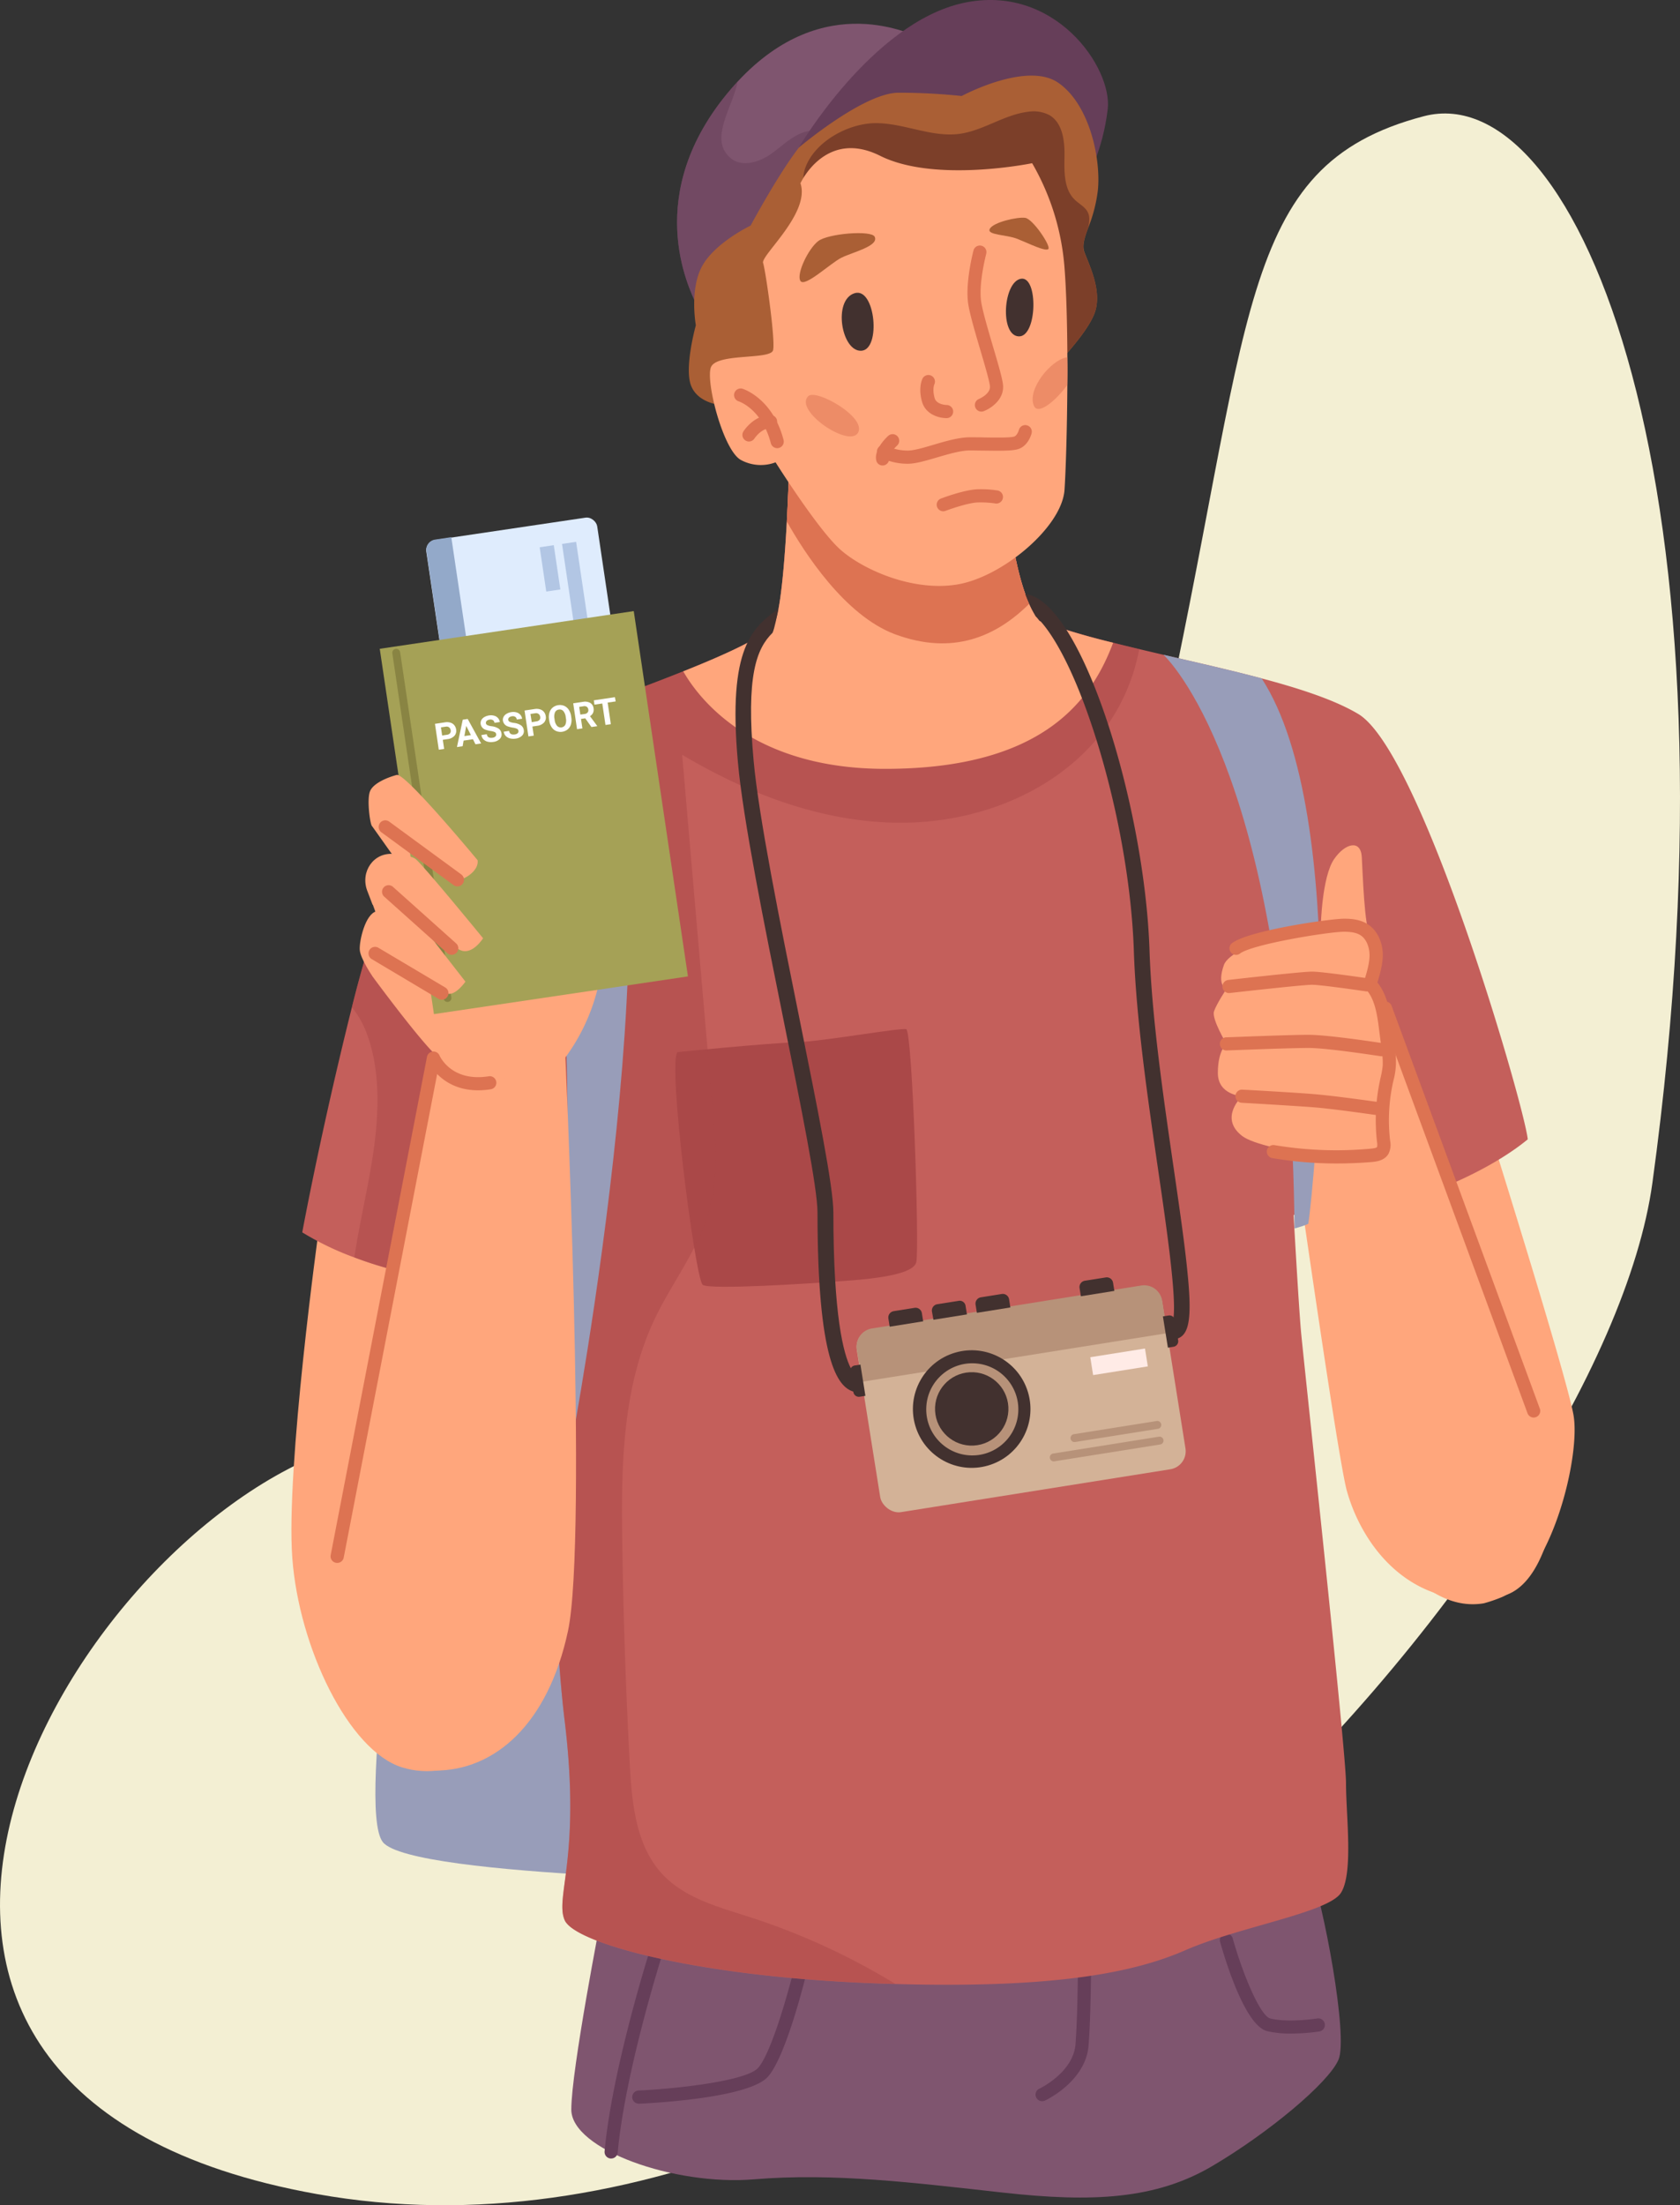 <svg id="tourist_set" data-name="tourist set" xmlns="http://www.w3.org/2000/svg" xmlns:xlink="http://www.w3.org/1999/xlink" viewBox="0 0 626.3 821.8"><rect x="0" y="0" width="626.3" height="821.8" fill="#333333" stroke="none"/><defs><style>.cls-1{fill:none;}.cls-2{clip-path:url(#clip-path);}.cls-3{fill:#f3efd3;}.cls-4{fill:#7f556f;}.cls-5,.cls-8{fill:#663e59;}.cls-6{fill:#989db9;}.cls-7{fill:#ffa67c;}.cls-11,.cls-16,.cls-8{opacity:0.5;}.cls-9{fill:#c45f5b;}.cls-10,.cls-11{fill:#aa4848;}.cls-12,.cls-16{fill:#dd7352;}.cls-13{fill:#aa5f35;}.cls-14{fill:#7c3f29;}.cls-15{fill:#42312f;}.cls-17{fill:#dfecfd;}.cls-18{fill:#93a9c9;}.cls-19{fill:#b2c6e4;}.cls-20{fill:#a5a156;}.cls-21{fill:#fff;}.cls-22{fill:#898443;}.cls-23{fill:#d3b297;}.cls-24{fill:#b79279;}.cls-25{fill:#ffebe6;}</style><clipPath id="clip-path" transform="translate(-2376.02 -149.18)"><rect class="cls-1" width="5900" height="2000"/></clipPath></defs><g class="cls-2"><path class="cls-3" d="M2906.78,192.5c57.93-15.22,120.66,139.35,85.25,397.5-18.37,133.92-263.64,418.75-497.94,376.8-208-37.25-98.32-237.78,3.85-276.74,91-34.69,279.23-121.43,310.29-261.73C2843.6,268.62,2836.19,211,2906.78,192.5Z" transform="translate(-2376.02 -149.18)"/><path class="cls-4" d="M2600.14,863.5s-11.14,57-11.14,71.82,38.38,28.48,68.1,26,59.43,1.24,92.86,4.95,57,2.48,78-9.9,43.34-31,47.05-39.63-5.57-58.19-11.14-73C2858.81,830.17,2600.14,863.5,2600.14,863.5Z" transform="translate(-2376.02 -149.18)"/><path class="cls-5" d="M2764.51,932.2a2.45,2.45,0,0,1-1-4.68c.12,0,12.64-6.06,13.45-16.54.91-11.83.92-32.11.92-32.31a2.45,2.45,0,0,1,2.45-2.45h0a2.45,2.45,0,0,1,2.45,2.45c0,.2,0,20.66-.94,32.69-1,13.35-15.64,20.32-16.26,20.61A2.57,2.57,0,0,1,2764.51,932.2Z" transform="translate(-2376.02 -149.18)"/><path class="cls-5" d="M2614.07,933.12a2.45,2.45,0,0,1-.11-4.89c15-.7,40.47-3.62,44.7-8.46,5-5.72,11.36-28.67,13.39-37a2.45,2.45,0,1,1,4.76,1.15c-.77,3.2-7.76,31.45-14.46,39.11-6.84,7.82-41.32,9.8-48.17,10.12Z" transform="translate(-2376.02 -149.18)"/><path class="cls-5" d="M2603.86,953.56l-.23,0a2.45,2.45,0,0,1-2.22-2.66c2.78-30.56,16.69-74.37,16.83-74.81a2.45,2.45,0,1,1,4.67,1.49c-.14.43-13.89,43.75-16.61,73.77A2.46,2.46,0,0,1,2603.86,953.56Z" transform="translate(-2376.02 -149.18)"/><path class="cls-5" d="M2857.17,907a36.89,36.89,0,0,1-8.74-.9c-8.18-2-15.51-26-17.56-33.29a2.46,2.46,0,0,1,1.7-3,2.44,2.44,0,0,1,3,1.7c3.84,13.63,10.29,28.92,14,29.86,6.84,1.7,17.47,0,17.58,0a2.45,2.45,0,0,1,.81,4.83A73.46,73.46,0,0,1,2857.17,907Z" transform="translate(-2376.02 -149.18)"/><path class="cls-6" d="M2529.87,698.2s-21.36,124.44-11.14,137.44C2529.31,849.11,2672,850.5,2672,850.5l13-131.87Z" transform="translate(-2376.02 -149.18)"/><path class="cls-7" d="M2494.89,607.19s-12.38,89.15-9.9,122.59,21.05,71.81,40.86,78,39.62-8.67,49.53-26,11.14-174.59,11.14-174.59Z" transform="translate(-2376.02 -149.18)"/><path class="cls-7" d="M2936.68,744c-.33.17-.65.31-1,.45a54.07,54.07,0,0,1-6.5,2.21c-21,3.54-37-20.93-46.75-35.11-7.21-37.34-16.67-102.45-12.38-116.14,3.6-11.47,27.56-20.24,44.11-25,9.09-2.63,15.94-4,15.94-4s29.72,94.58,32.5,110C2965.36,691.57,2954.66,735.1,2936.68,744Z" transform="translate(-2376.02 -149.18)"/><path class="cls-4" d="M2719.63,163.3,2684,214.69l-27.49,39.62s-18.57,13.61-21.05,8-20.43-40.86,13-79.87c.85-1,1.69-1.93,2.53-2.84C2683.6,144.44,2716.61,162.69,2719.63,163.3Z" transform="translate(-2376.02 -149.18)"/><path class="cls-8" d="M2684,214.69l-27.49,39.62s-18.57,13.61-21.05,8-20.43-40.86,13-79.87c.85-1,1.69-1.93,2.53-2.84-1.66,9.39-11.11,21.73-2.38,28.65,4.21,3.34,10.5,1.36,14.88-1.74s8.31-7.28,13.56-8.42a6.11,6.11,0,0,1,4.36.38,6.65,6.65,0,0,1,2.68,4.07A23,23,0,0,1,2684,214.69Z" transform="translate(-2376.02 -149.18)"/><path class="cls-5" d="M2673.81,204.16s27.24-46.44,61.29-53.87,55.72,24.15,53.87,39.63-7.43,24.76-7.43,24.76Z" transform="translate(-2376.02 -149.18)"/><path class="cls-9" d="M2877.81,813.67c0,12.06,2.79,33.42-1.86,40.85s-38.07,12.7-57.88,21.36c-19,8.31-48.18,14.33-108.29,12.65q-4-.1-8.11-.27c-65.63-2.47-111.43-14.86-115.15-23.52s6.19-23.53,0-74.3-6.19-165.91-6.19-165.91c-29.9,5.69-55.71-.48-72.24-6.76a109.06,109.06,0,0,1-19.39-9.34s6.67-36.49,18.49-83.84l.09-.36c14.85-59.43,32.19-86.05,53.24-97.19,12.3-6.51,44.69-17.47,70.22-27.67,18.16-7.25,32.87-14.13,34.41-18.77,2.15-6.46,3.47-23.75,4.2-37.13.52-9.7.75-17.35.75-17.35l79.86-6.2s1.88,36.66,9.74,54.29a24.42,24.42,0,0,0,3.88,6.39,272.5,272.5,0,0,0,27.38,8.1q4.78,1.2,9.76,2.37c3,.72,6,1.41,9,2.12,12.38,2.86,25,5.7,36.6,8.79,14.59,3.87,27.5,8.14,36.09,13.29,23.75,14.26,62.09,146.84,63.15,158.49-15.29,12.66-45.81,26-70.55,27.82a146.45,146.45,0,0,1-16.74.35s1.86,33.43,2.78,43.64S2877.81,801.59,2877.81,813.67Z" transform="translate(-2376.02 -149.18)"/><path class="cls-10" d="M2628.62,541.25c-3.88,3.6,6.63,84.76,9.37,86.73s41-.59,49.44-1.21,29.06-1.73,30.2-7.3-1.46-86.2-3.78-86.76S2683,537.19,2674,537.5C2660.92,538,2628.62,541.25,2628.62,541.25Z" transform="translate(-2376.02 -149.18)"/><path class="cls-11" d="M2800.72,391.07a72.71,72.71,0,0,1-15.49,33.14c-18.08,21.58-47.19,32.05-75.33,31.56s-55.38-10.93-79.57-25.32q5.65,65.6,11.31,131.18c1.12,12.9,2.21,26.12-1.23,38.61-4,14.49-13.71,26.66-20.21,40.23C2608,666,2607.58,695.38,2608,723.68q.58,41.45,2.8,82.87c.79,14.67,2.27,30.63,12.38,41.29,8.29,8.71,20.61,12,32.05,15.65a254.94,254.94,0,0,1,54.57,25q-4-.1-8.11-.27c-65.63-2.47-111.43-14.86-115.15-23.52s6.19-23.53,0-74.3-6.19-165.91-6.19-165.91c-29.9,5.69-55.71-.48-72.24-6.76,1.75-11.56,4.46-23.15,6.38-34.64,2.58-15.39,3.91-33.13-1.51-48.12a34.84,34.84,0,0,0-5.77-10.42l.09-.36c14.85-59.43,32.19-86.05,53.24-97.19,12.3-6.51,44.69-17.47,70.22-27.67,18.16-7.25,32.87-14.13,34.41-18.77,2.15-6.46,3.47-23.75,4.2-37.13.52-9.7.75-17.35.75-17.35l79.86-6.2s1.88,36.66,9.74,54.29a24.42,24.42,0,0,0,3.88,6.39,272.5,272.5,0,0,0,27.38,8.1Q2795.75,389.9,2800.72,391.07Z" transform="translate(-2376.02 -149.18)"/><path class="cls-7" d="M2791,388.7c-7.66,20.29-24.94,47-85,47-49.93,0-69.66-26.5-75.26-36.33,18.16-7.25,32.87-14.13,34.41-18.77,2.15-6.46,3.47-23.75,4.2-37.13.52-9.7.75-17.35.75-17.35l79.86-6.2s1.88,36.66,9.74,54.29a24.42,24.42,0,0,0,3.88,6.39A272.5,272.5,0,0,0,2791,388.7Z" transform="translate(-2376.02 -149.18)"/><path class="cls-12" d="M2759.7,374.21c-12.34,12.2-28.42,19.33-50,11.34-18.83-7-34-30.7-40.37-42.08.52-9.7.75-17.35.75-17.35l79.86-6.2S2751.84,356.58,2759.7,374.21Z" transform="translate(-2376.02 -149.18)"/><path class="cls-13" d="M2781.75,233.9c-1.38,3.81-2.41,6.7-1.45,9.26,1.86,5,6.81,14.86,3.71,22.91s-15.48,20.43-15.48,20.43l-72.18,7.94-51.63,5.67s-8.68-.61-11.15-7.43,1.86-22.28,1.86-22.28-2.47-13.62,2.48-22.29,17.94-14.86,17.94-14.86,9.92-18.57,18-29.09c0,0,24.15-20.43,37.15-20.43a226.31,226.31,0,0,1,23.53,1.23s24.14-13,35.91-5,16.09,28.48,14.85,40.24a55.21,55.21,0,0,1-3.5,13.64Z" transform="translate(-2376.02 -149.18)"/><path class="cls-14" d="M2784,266.07c-3.09,8.05-15.48,20.43-15.48,20.43l-72.18,7.94a116,116,0,0,1-12.73-14.75c-3.73-5.08-7.21-10.66-7.93-16.92-.79-6.81,1.77-13.49,3.14-20.2a36.35,36.35,0,0,0-.21-17c-1.58-5.56-4.44-8.31-2.32-14,3.61-9.71,15.83-16.27,25.68-16.49,10.65-.22,21,5.34,31.58,4,9-1.16,16.75-7.16,25.72-8.24a12.82,12.82,0,0,1,8,1.26c4.92,2.91,5.69,9.63,5.59,15.34s-.27,12.22,3.85,16.19c1.66,1.6,3.95,2.7,4.91,4.8.79,1.73.47,3.65.08,5.57h0c-1.38,3.81-2.41,6.7-1.45,9.26C2782.16,248.11,2787.11,258,2784,266.07Z" transform="translate(-2376.02 -149.18)"/><path class="cls-7" d="M2773.93,292.59c-.1,16.49-.58,32-1.06,39.1-.92,13.93-23.22,32.5-39.93,35.29s-35.29-5.57-43.65-13-24.14-32.51-24.14-32.51a15.6,15.6,0,0,1-13-.92c-6.51-3.71-13-28.79-11.15-34.37s22.29-2.78,23.22-6.49-2.79-29.72-3.72-32.51,17.65-18.57,13.93-29.71c0,0,9.29-20.43,29.72-10.22S2760.8,210,2760.8,210a91.5,91.5,0,0,1,12.07,39c.7,8.85,1,20.94,1.07,33.28C2774,285.74,2774,289.18,2773.93,292.59Z" transform="translate(-2376.02 -149.18)"/><path class="cls-12" d="M2665.76,316.19a2.46,2.46,0,0,1-2.37-1.83c-3.29-12.63-11.64-15.51-12-15.62a2.45,2.45,0,0,1,1.48-4.68c.45.15,11.24,3.68,15.26,19.06a2.46,2.46,0,0,1-1.76,3A2.57,2.57,0,0,1,2665.76,316.19Z" transform="translate(-2376.02 -149.18)"/><path class="cls-12" d="M2655.24,313.71a2.45,2.45,0,0,1-2.08-3.75c.16-.25,3.89-6.1,10.13-6.1a2.45,2.45,0,0,1,0,4.9c-3.5,0-5.95,3.76-6,3.8A2.46,2.46,0,0,1,2655.24,313.71Z" transform="translate(-2376.02 -149.18)"/><path class="cls-12" d="M2741.92,302.57a2.45,2.45,0,0,1-.92-4.73s4.43-1.85,4.06-4.85c-.28-2.2-1.94-7.84-3.55-13.29-1.88-6.37-3.83-13-4.49-16.95-1.31-7.85,1.77-19.71,1.91-20.21a2.45,2.45,0,1,1,4.74,1.24c0,.12-3,11.35-1.82,18.17.62,3.68,2.61,10.42,4.36,16.37,1.82,6.15,3.38,11.47,3.71,14.06.67,5.39-4.14,8.83-7.1,10A2.37,2.37,0,0,1,2741.92,302.57Z" transform="translate(-2376.02 -149.18)"/><path class="cls-12" d="M2728.91,305c-2.75,0-7.78-1.28-9.16-6.11-1.46-5.1,0-8.23.16-8.58a2.45,2.45,0,0,1,4.41,2.15c-.06.14-.76,1.92.14,5.09.71,2.48,4.42,2.55,4.45,2.55a2.45,2.45,0,1,1,0,4.9Z" transform="translate(-2376.02 -149.18)"/><path class="cls-15" d="M2694.66,258.43c7.67-2.3,9.9,21.05,2.47,21.46S2686.4,260.91,2694.66,258.43Z" transform="translate(-2376.02 -149.18)"/><path class="cls-15" d="M2756.57,253.07c6.6-1.24,6.19,21.87-.83,21.46S2750,254.3,2756.57,253.07Z" transform="translate(-2376.02 -149.18)"/><path class="cls-13" d="M2702.09,237.38c1.75,3.5-8.26,5.78-12.39,7.84s-13.62,11.15-15.27,8.67,2.89-12,6.61-14.86S2700.85,234.9,2702.09,237.38Z" transform="translate(-2376.02 -149.18)"/><path class="cls-12" d="M2714.47,322a22.67,22.67,0,0,1-10.27-2.38,2.45,2.45,0,0,1,2.37-4.29,18.13,18.13,0,0,0,7.9,1.76c2.15,0,5.67-1,9.4-2.12,4.73-1.39,9.62-2.83,13.71-2.83,1.82,0,3.68,0,5.5.06,4.28.06,9.62.14,11.06-.34.88-.3,1.53-1.76,1.71-2.42a2.45,2.45,0,0,1,4.75,1.21c-.12.47-1.26,4.64-4.91,5.86-2.13.7-6.2.68-12.68.59-1.79,0-3.64-.06-5.43-.06-3.39,0-8.14,1.4-12.33,2.63S2717.32,322,2714.47,322Z" transform="translate(-2376.02 -149.18)"/><path class="cls-16" d="M2677.32,296.82c-5.38,5.38,15.27,19.39,18.57,13.62S2680.21,293.93,2677.32,296.82Z" transform="translate(-2376.02 -149.18)"/><path class="cls-13" d="M2745,234.49c-1.17,2.34,6.19,2.07,10.32,3.72s10.73,4.95,11.56,3.71-5.78-11.14-8.67-11.56S2746.25,232,2745,234.49Z" transform="translate(-2376.02 -149.18)"/><path class="cls-12" d="M2727.68,339.71a2.45,2.45,0,0,1-.88-4.74c.93-.35,9.23-3.46,14.08-3.46a39.45,39.45,0,0,1,7.09.46,2.45,2.45,0,0,1-1,4.81,37.34,37.34,0,0,0-6.13-.37c-3.35,0-10,2.27-12.33,3.14A2.43,2.43,0,0,1,2727.68,339.71Z" transform="translate(-2376.02 -149.18)"/><path class="cls-12" d="M2705.05,322.65a2.4,2.4,0,0,1-2.36-1.88c-.86-3.86,3.18-8,4.43-9.14a2.45,2.45,0,1,1,3.34,3.59c-1.75,1.64-3.11,3.84-3,4.49a2.49,2.49,0,0,1-1.91,2.89A2.94,2.94,0,0,1,2705.05,322.65Z" transform="translate(-2376.02 -149.18)"/><path class="cls-16" d="M2773.93,292.59c-4.17,5.82-10.82,11.34-12.41,7.94-2.87-6.09,6.42-17.49,12.42-18.21C2774,285.74,2774,289.18,2773.93,292.59Z" transform="translate(-2376.02 -149.18)"/><path class="cls-7" d="M2941,741.79a15.08,15.08,0,0,1-5.31,2.26c-.73.16-1.45.28-2.17.4-21,3.54-36.85-6.47-46.55-20.64a65.05,65.05,0,0,1-8.86-19.11c-3.74-13.35-23.53-153.85-23.53-153.85l34.51-25.69s62.31,137.82,67.64,165.3C2958.25,698.22,2955.56,732.16,2941,741.79Z" transform="translate(-2376.02 -149.18)"/><path class="cls-12" d="M2947.77,677.44a2.45,2.45,0,0,1-2.3-1.61L2890.21,525.7a2.45,2.45,0,1,1,4.6-1.69l55.26,150.13a2.45,2.45,0,0,1-1.46,3.14A2.28,2.28,0,0,1,2947.77,677.44Z" transform="translate(-2376.02 -149.18)"/><path class="cls-6" d="M2589,687.68c-3.72,2.48-6.5-45.82-6.5-45.82,14.85-116.08-7-208.5-15.38-216.68,12.07-5.58,16.82-6.2,30.54-11.56C2631.05,464.92,2589,687.68,2589,687.68Z" transform="translate(-2376.02 -149.18)"/><path class="cls-6" d="M2863.78,605.13c-.07.43-5.16,1.86-5.16,1.86-1.66-154.67-40.46-205.62-48.86-213.8,12.38,2.86,25,5.7,36.6,8.79C2879.74,453.28,2865.74,592,2863.78,605.13Z" transform="translate(-2376.02 -149.18)"/><path class="cls-7" d="M2832.3,508.76c2.82-7.82,36.53-16.72,45.2-15.48s12.38,7.43,11.14,19.81,3.41,7.43,4.34,13-1.24,15.48-1.24,15.48,1.55,12.69.62,19.19,3,7.12,2.06,15.48-47.47,2.3-55.31-3.72c-8.87-6.81,0-14.86,0-14.86s-9.08-.31-9.08-8.66,3.2-10.84,3.2-10.84-5.57-9.28-4.64-12.07,4.64-8.36,4.64-8.36S2829.52,516.49,2832.3,508.76Z" transform="translate(-2376.02 -149.18)"/><path class="cls-7" d="M2868.42,494.1s.41-18.16,4.95-24.76c4.08-5.94,9.91-7.43,10.32-.83s.83,25.18,3.3,30.55S2868.42,494.1,2868.42,494.1Z" transform="translate(-2376.02 -149.18)"/><path class="cls-12" d="M2834.16,519.25a2.45,2.45,0,0,1-.27-4.88c2.8-.32,27.48-3.11,31.23-3.11s19.06,2.24,20.79,2.5a2.45,2.45,0,0,1-.72,4.85c-4.6-.68-17.17-2.45-20.07-2.45s-23.14,2.22-30.68,3.08Z" transform="translate(-2376.02 -149.18)"/><path class="cls-12" d="M2891.12,542.78l-.38,0c-.2,0-19.71-3.07-26.86-3.07-7.3,0-30.32.92-30.55.93a2.45,2.45,0,1,1-.19-4.9c.94,0,23.34-.93,30.74-.93s26.8,3,27.62,3.13a2.45,2.45,0,0,1-.38,4.87Z" transform="translate(-2376.02 -149.18)"/><path class="cls-12" d="M2889.06,564.66l-.36,0c-.15,0-15.49-2.27-23.36-2.87s-26.18-1.64-26.36-1.65a2.45,2.45,0,1,1,.27-4.89c.19,0,18.49,1,26.47,1.65s23.06,2.82,23.69,2.91a2.45,2.45,0,0,1-.35,4.88Z" transform="translate(-2376.02 -149.18)"/><path class="cls-12" d="M2874.16,582.76a144.11,144.11,0,0,1-23.82-2,2.45,2.45,0,0,1,.81-4.84,139.34,139.34,0,0,0,36,1.31c1.84-.17,2.17-.5,2.23-.6a4.73,4.73,0,0,0,0-1.8,70.78,70.78,0,0,1,1.09-23l.25-1.14a32.06,32.06,0,0,0,.77-4.4,29.86,29.86,0,0,0-.37-5.81l-1-7.73c-.77-6.17-1.69-11.57-5.12-15.18a2.46,2.46,0,0,1-.58-2.4l.15-.47c1-3.11,2.13-7,2-9.94-.08-2.44-1-5.58-3.41-7.09-1.75-1.11-4.16-1.26-6.07-1.27h0c-5.7,0-33.56,4.53-38.64,8a2.45,2.45,0,1,1-2.76-4c6.73-4.61,36.23-8.86,41.43-8.86h.05c2.56,0,5.85.25,8.65,2,3.42,2.16,5.55,6.3,5.7,11.09.1,3.47-1,7.39-2,10.69,4,5,4.84,11.79,5.47,16.84l1,7.73a26.93,26.93,0,0,1-.48,11.88l-.25,1.11a65.73,65.73,0,0,0-1,21.44,7.41,7.41,0,0,1-.64,4.88c-1.52,2.56-4.65,2.85-6,3Q2880.88,582.76,2874.16,582.76Z" transform="translate(-2376.02 -149.18)"/><path class="cls-7" d="M2538.85,541.57s-35.29,194.4-37.77,217.92S2515.94,809,2538.23,809s42.1-17.33,49.53-52-1.24-220.41-1.24-220.41Z" transform="translate(-2376.02 -149.18)"/><path class="cls-7" d="M2600.39,491.23c-1.38-11.15-3.08-22-4.81-25.83-4-8.76-35.2-55.22-35.2-55.22a39.67,39.67,0,0,0-4.48,7.77c-1.12,2.69-1.85,5.65-1.2,8.07.83,3.12,4.5,12.39,8,20.85s6.67,16.11,6.67,16.11l-13.18-10.68-33.58-7.2L2518.8,443l-.37,1.24h0l-3.8,12.66,10.94,15.4-12.89,7.6,4.54,12.5-1.38,12.1-1,8.48h0l.13.17c1.68,2.3,19.83,26.84,25.2,30.69,5.64,4,18.4,8.82,18.4,8.82l27.91-9A72.75,72.75,0,0,0,2600.39,491.23Z" transform="translate(-2376.02 -149.18)"/><rect class="cls-17" x="2544.89" y="345.3" width="64.4" height="147.74" rx="3.83" transform="translate(-2409.64 233.76) rotate(-8.44)"/><path class="cls-18" d="M2544.26,349.36,2566,495.49l-9.86,1.47L2535,354.61a3.84,3.84,0,0,1,3.23-4.35Z" transform="translate(-2376.02 -149.18)"/><rect class="cls-19" x="2588.14" y="351.16" width="5.31" height="35.78" transform="translate(-2402.13 235.21) rotate(-8.44)"/><rect class="cls-19" x="2578.41" y="352.5" width="5.31" height="16.69" transform="translate(-2401.03 233.7) rotate(-8.44)"/><rect class="cls-20" x="2527.18" y="383.03" width="95.73" height="137.63" transform="translate(-2414.46 233.82) rotate(-8.44)"/><path class="cls-21" d="M2541.09,424.88l.51,3.4-2,.29-1.43-9.65,3.76-.56a4.27,4.27,0,0,1,2,.12,2.91,2.91,0,0,1,1.44.94,3.14,3.14,0,0,1,.69,1.6,2.79,2.79,0,0,1-.64,2.38,4.08,4.08,0,0,1-2.56,1.22Zm-.24-1.61,1.78-.27a1.76,1.76,0,0,0,1.15-.55,1.39,1.39,0,0,0,.26-1.12,1.61,1.61,0,0,0-.59-1.08,1.52,1.52,0,0,0-1.22-.28l-1.83.27Z" transform="translate(-2376.02 -149.18)"/><path class="cls-21" d="M2552.34,424.65l-3.49.52-.36,2.09-2.12.31,2.16-10.19,1.85-.27,5,9.12-2.11.31Zm-3.19-1.17,2.42-.36-1.75-3.43Z" transform="translate(-2376.02 -149.18)"/><path class="cls-21" d="M2561,422.82a1,1,0,0,0-.52-.81,5.44,5.44,0,0,0-1.53-.42,10.11,10.11,0,0,1-1.74-.42,2.69,2.69,0,0,1-2-2.15,2.36,2.36,0,0,1,.23-1.46,3,3,0,0,1,1.12-1.15,5,5,0,0,1,1.8-.62,4.41,4.41,0,0,1,1.9.11,2.92,2.92,0,0,1,1.42.87,2.77,2.77,0,0,1,.67,1.48l-2,.3a1.3,1.3,0,0,0-.58-1,1.71,1.71,0,0,0-1.22-.2,1.94,1.94,0,0,0-1.09.48,1,1,0,0,0-.29.87.94.94,0,0,0,.6.72,5,5,0,0,0,1.48.39,6,6,0,0,1,2.66.9,2.61,2.61,0,0,1,1.06,1.77,2.35,2.35,0,0,1-.66,2.1,4.14,4.14,0,0,1-2.45,1.09,5,5,0,0,1-2.09-.1,3.27,3.27,0,0,1-1.56-.91,2.89,2.89,0,0,1-.72-1.57l2-.3c.16,1.06.88,1.5,2.15,1.31a1.86,1.86,0,0,0,1.06-.45A.94.94,0,0,0,2561,422.82Z" transform="translate(-2376.02 -149.18)"/><path class="cls-21" d="M2569.3,421.58a1,1,0,0,0-.53-.81,5.25,5.25,0,0,0-1.52-.42,9.88,9.88,0,0,1-1.74-.42,2.71,2.71,0,0,1-2-2.15,2.29,2.29,0,0,1,.24-1.46,2.84,2.84,0,0,1,1.12-1.14,4.69,4.69,0,0,1,1.8-.62,4.28,4.28,0,0,1,1.9.1,2.92,2.92,0,0,1,1.41.87,2.78,2.78,0,0,1,.68,1.48l-2,.3a1.28,1.28,0,0,0-.57-1,1.72,1.72,0,0,0-1.23-.2,1.91,1.91,0,0,0-1.08.48,1,1,0,0,0-.29.87.93.93,0,0,0,.59.72,5.19,5.19,0,0,0,1.49.39,6,6,0,0,1,2.66.9,2.56,2.56,0,0,1,1.05,1.77,2.32,2.32,0,0,1-.65,2.1,4.24,4.24,0,0,1-2.45,1.1,5,5,0,0,1-2.09-.11,3.27,3.27,0,0,1-1.56-.91,2.89,2.89,0,0,1-.72-1.57l2-.3c.16,1.07.87,1.5,2.15,1.32a1.9,1.9,0,0,0,1.06-.46A.94.94,0,0,0,2569.3,421.58Z" transform="translate(-2376.02 -149.18)"/><path class="cls-21" d="M2574.5,419.92l.51,3.4-2,.29-1.44-9.65,3.77-.56a4.27,4.27,0,0,1,2,.12,2.91,2.91,0,0,1,1.44.94,3.14,3.14,0,0,1,.69,1.6,2.78,2.78,0,0,1-.64,2.38,4.11,4.11,0,0,1-2.57,1.22Zm-.24-1.61L2576,418a1.79,1.79,0,0,0,1.15-.55,1.35,1.35,0,0,0,.25-1.12,1.57,1.57,0,0,0-.59-1.08,1.53,1.53,0,0,0-1.21-.28l-1.83.27Z" transform="translate(-2376.02 -149.18)"/><path class="cls-21" d="M2589,416.53a5.88,5.88,0,0,1-.13,2.57,3.87,3.87,0,0,1-1.2,1.88,4.3,4.3,0,0,1-4.29.64,3.84,3.84,0,0,1-1.7-1.43,5.7,5.7,0,0,1-.89-2.39l-.07-.47a5.68,5.68,0,0,1,.14-2.59,3.83,3.83,0,0,1,1.2-1.88,4.3,4.3,0,0,1,4.29-.64,3.94,3.94,0,0,1,1.7,1.45,5.82,5.82,0,0,1,.89,2.43Zm-2.08-.14a4.16,4.16,0,0,0-.89-2.23,1.79,1.79,0,0,0-1.67-.55,1.76,1.76,0,0,0-1.42,1,4.08,4.08,0,0,0-.22,2.37l.07.47a4.11,4.11,0,0,0,.89,2.21,1.92,1.92,0,0,0,3.11-.43,4.16,4.16,0,0,0,.2-2.37Z" transform="translate(-2376.02 -149.18)"/><path class="cls-21" d="M2594.2,416.86l-1.59.23.53,3.54-2,.29-1.43-9.65,3.58-.53a4.06,4.06,0,0,1,2.75.37,2.66,2.66,0,0,1,1.25,2,3,3,0,0,1-.18,1.72,3,3,0,0,1-1.14,1.24l2.67,3.63,0,.1-2.14.31Zm-1.83-1.38,1.61-.23a1.64,1.64,0,0,0,1.1-.56,1.38,1.38,0,0,0,.26-1.11,1.51,1.51,0,0,0-.55-1,1.64,1.64,0,0,0-1.25-.21l-1.6.24Z" transform="translate(-2376.02 -149.18)"/><path class="cls-21" d="M2605.55,410.57l-3,.43,1.19,8.05-2,.29-1.19-8-2.92.43-.24-1.61,7.87-1.17Z" transform="translate(-2376.02 -149.18)"/><path class="cls-22" d="M2542.83,522.56a1.48,1.48,0,0,1-1.45-1.26l-19.1-128.64a1.47,1.47,0,0,1,2.91-.43l19.1,128.64a1.48,1.48,0,0,1-1.24,1.67Z" transform="translate(-2376.02 -149.18)"/><path class="cls-7" d="M2512.88,481c-2.55-7,2.42-14.23,9.79-13.59,3.52.31,7,.87,8.26,1.87,2.93,2.32,25.18,29.55,25.18,29.55s-3.63,5.82-7.83,4.66-16.75-13.54-16.75-13.54-11.33-2.17-16.62-3.67C2514.89,486.26,2513.72,483.24,2512.88,481Z" transform="translate(-2376.02 -149.18)"/><path class="cls-7" d="M2514.88,513s-4.51-6.52-4.74-9.86,2.11-13.47,6.23-14.34,16.57,4.88,16.57,4.88l16.6,21.32s-3.55,5.1-6.52,4.51-15.39-10-15.39-10Z" transform="translate(-2376.02 -149.18)"/><path class="cls-7" d="M2554.07,469.75s-24-29-29.37-31.61a1.29,1.29,0,0,0-.77-.18c-3.11.83-8.81,3-10,6.17s.06,12,.7,12.75,30.08,19.83,31.91,20.16S2554.64,474,2554.07,469.75Z" transform="translate(-2376.02 -149.18)"/><path class="cls-12" d="M2501.71,731.61a2.5,2.5,0,0,1-.47-.05,2.45,2.45,0,0,1-1.94-2.87L2535.2,543a2.46,2.46,0,0,1,4.67-.49c.17.4,4.51,9.95,18.35,7.75a2.45,2.45,0,1,1,.77,4.84c-10.27,1.63-16.55-2.17-20-5.68l-34.84,180.24A2.46,2.46,0,0,1,2501.71,731.61Z" transform="translate(-2376.02 -149.18)"/><rect class="cls-23" x="2699.1" y="635.79" width="115.24" height="69.1" rx="6.79" transform="translate(-2447.13 292.53) rotate(-9.04)"/><path class="cls-24" d="M2811.19,646,2697.38,664.1,2695.45,652a6.79,6.79,0,0,1,5.64-7.77l100.4-16a6.79,6.79,0,0,1,7.77,5.63Z" transform="translate(-2376.02 -149.18)"/><circle class="cls-15" cx="2738.26" cy="674.31" r="21.91" transform="translate(-2455.42 641.51) rotate(-16.2)"/><circle class="cls-24" cx="2738.26" cy="674.31" r="17.17" transform="translate(-498.4 3210.66) rotate(-86.06)"/><circle class="cls-15" cx="2738.26" cy="674.31" r="13.68" transform="translate(-2408.37 -0.69) rotate(-3.09)"/><rect class="cls-25" x="2782.9" y="653.05" width="20.65" height="6.74" transform="translate(-2444.49 298.1) rotate(-9.04)"/><path class="cls-15" d="M2717,636.55l-7.79,1.24a2.39,2.39,0,0,0-2,2.73l.48,3.06,12.49-2-.49-3.06A2.38,2.38,0,0,0,2717,636.55Z" transform="translate(-2376.02 -149.18)"/><path class="cls-15" d="M2733.45,633.94l-8,1.27a2.37,2.37,0,0,0-2,2.72L2724,641l12.49-2-.52-3.25A2.19,2.19,0,0,0,2733.45,633.94Z" transform="translate(-2376.02 -149.18)"/><path class="cls-15" d="M2749.49,631.39l-7.78,1.24a2.38,2.38,0,0,0-2,2.72l.49,3.06,12.48-2-.48-3.06A2.38,2.38,0,0,0,2749.49,631.39Z" transform="translate(-2376.02 -149.18)"/><path class="cls-15" d="M2788.26,625.22l-7.78,1.23a2.38,2.38,0,0,0-2,2.73l.49,3.06,12.48-2-.49-3.06A2.36,2.36,0,0,0,2788.26,625.22Z" transform="translate(-2376.02 -149.18)"/><path class="cls-24" d="M2768.85,693.77a1.47,1.47,0,0,1-.23-2.92l39.53-6.29a1.47,1.47,0,0,1,.46,2.9l-39.53,6.29A.86.86,0,0,1,2768.85,693.77Z" transform="translate(-2376.02 -149.18)"/><path class="cls-24" d="M2776.66,686.56a1.47,1.47,0,0,1-.23-2.93l30.8-4.9a1.47,1.47,0,0,1,.46,2.91l-30.8,4.9Z" transform="translate(-2376.02 -149.18)"/><path class="cls-15" d="M2698.64,669.35l-2.1.33a2.08,2.08,0,0,1-2.39-1.73l-1.2-7.53a2.09,2.09,0,0,1,1.74-2.39l2.1-.33Z" transform="translate(-2376.02 -149.18)"/><path class="cls-15" d="M2813.51,651.06l-2.1.34-1.86-11.65,2.1-.34a2.09,2.09,0,0,1,2.39,1.73l1.2,7.53A2.09,2.09,0,0,1,2813.51,651.06Z" transform="translate(-2376.02 -149.18)"/><path class="cls-15" d="M2696.05,662.2l-1.14,5.76c-.26-.05-.52-.12-.79-.2-5.95-1.81-13.34-11.72-13.34-66.76,0-9.11-6.15-39.55-12.67-71.79-7.08-35-15.1-74.72-17-96-3.92-43.2,5.66-50.19,15.1-57.21-.49,2.58-1.46,7.46-2.19,9-6,5.92-9.93,16-7.05,47.67,1.91,21,9.89,60.52,16.94,95.39,6.86,34,12.79,63.27,12.79,73,0,38.45,3.75,52.74,6.54,58.06C2694.58,661.72,2695.73,662.13,2696.05,662.2Z" transform="translate(-2376.02 -149.18)"/><path class="cls-15" d="M2817.37,646.31a4.8,4.8,0,0,1-3.37,1.89l-.53-5.86a1.14,1.14,0,0,0-.72.33,5.6,5.6,0,0,0,.77-2.61c1-8.55-2.67-33.87-5.72-54.74-3.87-26.54-8.26-56.62-9.08-81.73-.87-26.28-6.83-58-16-85-7.4-21.84-15-34.7-20.6-39.72a59.79,59.79,0,0,1-3.89-8.31c21,2.27,44.55,78.74,46.33,132.82.81,24.78,5.17,54.69,9,81.06,2.16,14.88,4.21,28.93,5.21,39.54C2820.07,637,2819.64,643.43,2817.37,646.31Z" transform="translate(-2376.02 -149.18)"/><path class="cls-12" d="M2546.54,479.49a2.41,2.41,0,0,1-1.44-.47l-26.89-19.67a2.45,2.45,0,0,1,2.89-4L2548,475.06a2.46,2.46,0,0,1,.53,3.43A2.43,2.43,0,0,1,2546.54,479.49Z" transform="translate(-2376.02 -149.18)"/><path class="cls-12" d="M2544.42,505a2.41,2.41,0,0,1-1.63-.62l-23.53-21.05a2.45,2.45,0,0,1,3.27-3.65l23.52,21.05a2.44,2.44,0,0,1-1.63,4.27Z" transform="translate(-2376.02 -149.18)"/><path class="cls-12" d="M2540.7,521.73a2.5,2.5,0,0,1-1.25-.34l-24.86-14.8a2.45,2.45,0,1,1,2.51-4.21L2542,517.17a2.45,2.45,0,0,1-1.26,4.56Z" transform="translate(-2376.02 -149.18)"/></g></svg>
